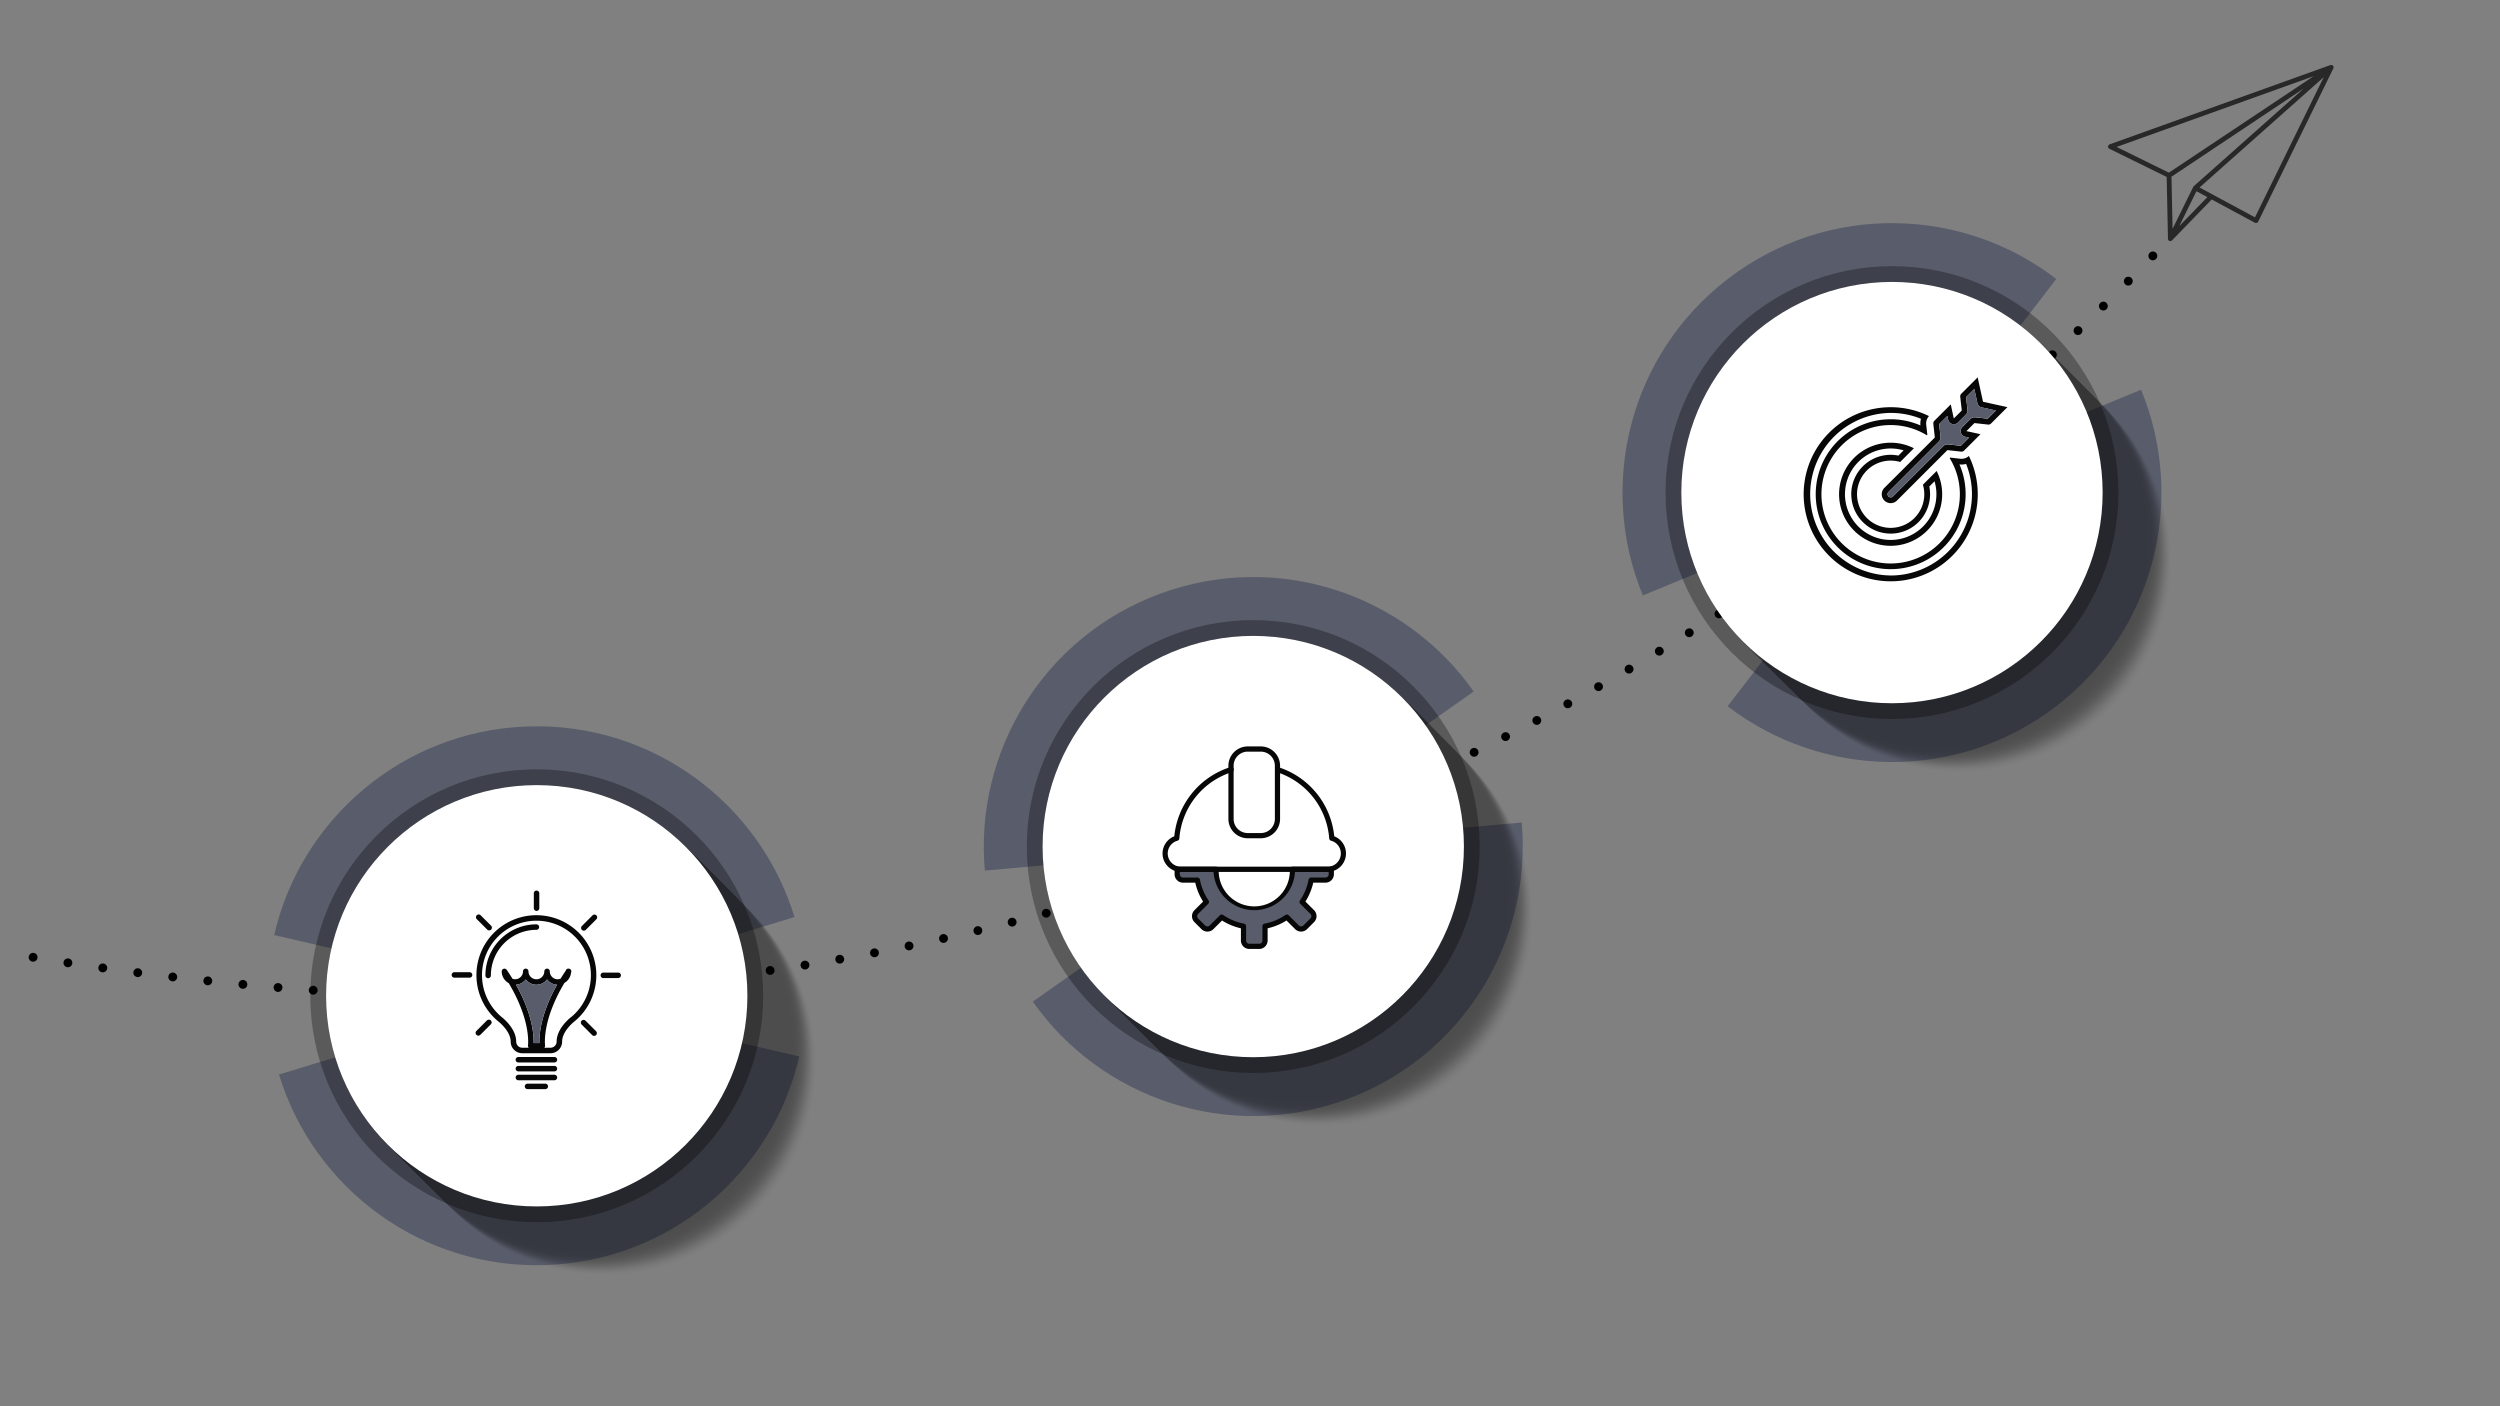 <svg xmlns="http://www.w3.org/2000/svg" viewBox="0 0 3300 1856.25"><rect x="0" y="0" width="3300" height="1856.25" fill="#808080" stroke="none"/><defs><style>.cls-1{isolation:isolate;}.cls-2{fill:#282828;}.cls-3{fill:#595d6b;}.cls-4{opacity:0.3;}.cls-4,.cls-5{mix-blend-mode:multiply;}.cls-5{opacity:0.4;}.cls-6{opacity:0;}.cls-7{opacity:0.02;}.cls-8{opacity:0.03;}.cls-9{opacity:0.05;}.cls-10{opacity:0.07;}.cls-11{opacity:0.08;}.cls-12{opacity:0.1;}.cls-13{opacity:0.11;}.cls-14{opacity:0.13;}.cls-15{opacity:0.15;}.cls-16{opacity:0.16;}.cls-17{opacity:0.18;}.cls-18{opacity:0.2;}.cls-19{opacity:0.21;}.cls-20{opacity:0.23;}.cls-21{opacity:0.25;}.cls-22{opacity:0.26;}.cls-23{opacity:0.28;}.cls-24{opacity:0.3;}.cls-25{opacity:0.31;}.cls-26{opacity:0.33;}.cls-27{opacity:0.34;}.cls-28{opacity:0.36;}.cls-29{opacity:0.38;}.cls-30{opacity:0.39;}.cls-31{opacity:0.41;}.cls-32{opacity:0.43;}.cls-33{opacity:0.44;}.cls-34{opacity:0.46;}.cls-35{opacity:0.48;}.cls-36{opacity:0.49;}.cls-37{opacity:0.51;}.cls-38{opacity:0.52;}.cls-39{opacity:0.54;}.cls-40{opacity:0.56;}.cls-41{opacity:0.57;}.cls-42{opacity:0.59;}.cls-43{opacity:0.61;}.cls-44{opacity:0.62;}.cls-45{opacity:0.64;}.cls-46{opacity:0.66;}.cls-47{opacity:0.67;}.cls-48{opacity:0.69;}.cls-49{opacity:0.7;}.cls-50{opacity:0.72;}.cls-51{opacity:0.74;}.cls-52{opacity:0.75;}.cls-53{opacity:0.77;}.cls-54{opacity:0.79;}.cls-55{opacity:0.8;}.cls-56{opacity:0.82;}.cls-57{opacity:0.84;}.cls-58{opacity:0.85;}.cls-59{opacity:0.87;}.cls-60{opacity:0.89;}.cls-61{opacity:0.9;}.cls-62{opacity:0.92;}.cls-63{opacity:0.93;}.cls-64{opacity:0.95;}.cls-65{opacity:0.97;}.cls-66{opacity:0.98;}.cls-67{fill:#fff;}.cls-68{fill:#070707;}</style></defs><title>Artboard 2</title><g class="cls-1"><g id="Layer_1" data-name="Layer 1"><path d="M552.86,1320.64Zm-5.82-5.82a5.83,5.83,0,0,1,5.82-5.83h0a5.83,5.83,0,0,1,5.82,5.83h0a5.83,5.83,0,0,1-5.82,5.82h0A5.83,5.83,0,0,1,547,1314.82Zm52.47,5.47a5.83,5.83,0,0,1-5.9-5.74h0a5.81,5.81,0,0,1,5.74-5.9h0a5.82,5.82,0,0,1,5.9,5.73h0a5.83,5.83,0,0,1-5.74,5.91Zm46.55-1a5.83,5.83,0,0,1-6-5.65h0a5.83,5.83,0,0,1,5.65-6h0a5.83,5.83,0,0,1,6,5.66h0a5.83,5.83,0,0,1-5.66,6Zm-140-.7a5.82,5.82,0,0,1-5.52-6.1h0a5.82,5.82,0,0,1,6.11-5.52h0a5.81,5.81,0,0,1,5.52,6.1h0a5.81,5.81,0,0,1-5.81,5.52h-.3Zm180.4-6.55A5.84,5.84,0,0,1,692,1306h0a5.83,5.83,0,0,1,6.06,5.57h0a5.79,5.79,0,0,1-5.56,6h0a1.06,1.06,0,0,1-.25,0h0A5.82,5.82,0,0,1,686.46,1312Zm-227,4h0a5.83,5.83,0,0,1-5.45-6.17h0a5.83,5.83,0,0,1,6.17-5.46h0a5.82,5.82,0,0,1,5.45,6.17h0a5.81,5.81,0,0,1-5.8,5.46h-.37ZM733,1309.74a5.8,5.8,0,0,1,5.47-6.13h0a5.82,5.82,0,0,1,6.16,5.47h0a5.81,5.81,0,0,1-5.48,6.13h0a1.94,1.94,0,0,1-.34,0h0A5.82,5.82,0,0,1,733,1309.74Zm-320,3.16a5.83,5.83,0,0,1-5.39-6.22h0a5.83,5.83,0,0,1,6.22-5.39h0a5.84,5.84,0,0,1,5.4,6.22h0a5.83,5.83,0,0,1-5.8,5.41h0A3.1,3.1,0,0,1,413,1312.9Zm366.43-6.1a5.83,5.83,0,0,1,5.39-6.24h0A5.83,5.83,0,0,1,791,1306h0a5.81,5.81,0,0,1-5.38,6.22h0a3.17,3.17,0,0,1-.43,0h0A5.8,5.8,0,0,1,779.43,1306.8Zm-412.9,2.51h0a5.82,5.82,0,0,1-5.32-6.29h0a5.83,5.83,0,0,1,6.29-5.32h0a5.82,5.82,0,0,1,5.32,6.29h0a5.81,5.81,0,0,1-5.79,5.34h0A3.77,3.77,0,0,1,366.53,1309.31Zm459.31-6.14a5.81,5.81,0,0,1,5.29-6.3h0a5.82,5.82,0,0,1,6.31,5.29h0a5.82,5.82,0,0,1-5.29,6.3h0a4.52,4.52,0,0,1-.52,0h0A5.83,5.83,0,0,1,825.84,1303.17Zm-505.74,2a5.83,5.83,0,0,1-5.26-6.35h0a5.82,5.82,0,0,1,6.34-5.24h0a5.81,5.81,0,0,1,5.25,6.34h0a5.82,5.82,0,0,1-5.78,5.27h0A5,5,0,0,1,320.1,1305.2Zm552.1-6.33a5.81,5.81,0,0,1,5.2-6.39h0a5.81,5.81,0,0,1,6.37,5.2h0a5.8,5.8,0,0,1-5.19,6.37h0a3,3,0,0,1-.6,0h0A5.82,5.82,0,0,1,872.2,1298.87Zm-598.5,1.69h0a5.81,5.81,0,0,1-5.18-6.38h0a5.82,5.82,0,0,1,6.41-5.19h0a5.83,5.83,0,0,1,5.17,6.4h0a5.82,5.82,0,0,1-5.79,5.2h0Zm644.78-6.68a5.82,5.82,0,0,1,5.1-6.46h0a5.85,5.85,0,0,1,6.47,5.11h0A5.81,5.81,0,0,1,925,1299h0a3.67,3.67,0,0,1-.66,0h0A5.85,5.85,0,0,1,918.48,1293.88Zm-691.12,1.53a5.84,5.84,0,0,1-5.1-6.46h0a5.81,5.81,0,0,1,6.47-5.1h0a5.81,5.81,0,0,1,5.1,6.45h0a5.84,5.84,0,0,1-5.79,5.14h0A5.39,5.39,0,0,1,227.36,1295.41Zm737.34-7.19a5.8,5.8,0,0,1,5-6.53h0a5.83,5.83,0,0,1,6.54,5h0a5.83,5.83,0,0,1-5,6.52h0a6.61,6.61,0,0,1-.76,0h0A5.8,5.8,0,0,1,964.7,1288.22Zm-783.6,1.48h0a5.8,5.8,0,0,1-5-6.52h0a5.81,5.81,0,0,1,6.51-5h0a5.85,5.85,0,0,1,5,6.52h0a5.83,5.83,0,0,1-5.78,5.07h0A4.6,4.6,0,0,1,181.1,1289.7Zm829.71-7.82a5.83,5.83,0,0,1,4.91-6.6h0a5.84,5.84,0,0,1,6.62,4.91h0a5.82,5.82,0,0,1-4.92,6.6h0a5,5,0,0,1-.85.07h0A5.83,5.83,0,0,1,1010.81,1281.88Zm-875.91,1.59a5.82,5.82,0,0,1-5-6.57h0a5.81,5.81,0,0,1,6.57-5h0a5.82,5.82,0,0,1,5,6.59h0a5.8,5.8,0,0,1-5.75,5h0A4.36,4.36,0,0,1,134.9,1283.47Zm921.93-8.6a5.82,5.82,0,0,1,4.82-6.67h0a5.81,5.81,0,0,1,6.67,4.8h0a5.82,5.82,0,0,1-4.8,6.69h0a6.08,6.08,0,0,1-1,.07h0A5.84,5.84,0,0,1,1056.83,1274.87ZM88.76,1276.7a5.83,5.83,0,0,1-4.87-6.64h0a5.81,5.81,0,0,1,6.63-4.87h0a5.83,5.83,0,0,1,4.88,6.63h0a5.83,5.83,0,0,1-5.76,4.94h0C89.36,1276.76,89.06,1276.73,88.76,1276.7Zm1014-9.52a5.83,5.83,0,0,1,4.72-6.75h0a5.83,5.83,0,0,1,6.74,4.72h0a5.81,5.81,0,0,1-4.71,6.74h0a5.08,5.08,0,0,1-1,.1h0A5.83,5.83,0,0,1,1102.75,1267.18Zm-1060,2.17a5.79,5.79,0,0,1-4.79-6.69h0a5.79,5.79,0,0,1,6.68-4.79h0a5.81,5.81,0,0,1,4.79,6.69h0a5.8,5.8,0,0,1-5.74,4.87h0A5,5,0,0,1,42.73,1269.35Zm1105.82-10.53a5.81,5.81,0,0,1,4.62-6.82h0a5.81,5.81,0,0,1,6.81,4.62h0a5.82,5.82,0,0,1-4.61,6.82h0a6.11,6.11,0,0,1-1.11.1h0A5.83,5.83,0,0,1,1148.55,1258.82Zm45.67-9a5.82,5.82,0,0,1,4.51-6.88h0a5.82,5.82,0,0,1,6.88,4.52h0a5.82,5.82,0,0,1-4.5,6.88h0a5.43,5.43,0,0,1-1.2.12h0A5.82,5.82,0,0,1,1194.22,1249.77Zm45.54-9.71a5.79,5.79,0,0,1,4.4-7h0a5.81,5.81,0,0,1,6.95,4.42h0a5.82,5.82,0,0,1-4.42,6.94h0a5.49,5.49,0,0,1-1.26.15h0A5.82,5.82,0,0,1,1239.76,1240.06Zm45.37-10.38a5.84,5.84,0,0,1,4.32-7h0a5.8,5.8,0,0,1,7,4.31h0a5.82,5.82,0,0,1-4.31,7h0a6.23,6.23,0,0,1-1.34.17h0A5.85,5.85,0,0,1,1285.13,1229.68Zm45.23-11.06a5.82,5.82,0,0,1,4.21-7.08h0a5.8,5.8,0,0,1,7.07,4.21h0a5.81,5.81,0,0,1-4.21,7.07h0a6,6,0,0,1-1.43.18h0A5.82,5.82,0,0,1,1330.36,1218.62Zm45.05-11.72a5.82,5.82,0,0,1,4.1-7.14h0a5.84,5.84,0,0,1,7.14,4.11h0a5.86,5.86,0,0,1-4.11,7.14h0a6.22,6.22,0,0,1-1.53.19h0A5.82,5.82,0,0,1,1375.41,1206.9Zm44.87-12.39a5.82,5.82,0,0,1,4-7.19h0a5.8,5.8,0,0,1,7.19,4h0a5.82,5.82,0,0,1-4,7.2h0a5.93,5.93,0,0,1-1.6.22h0A5.83,5.83,0,0,1,1420.28,1194.51Zm44.69-13a5.84,5.84,0,0,1,3.89-7.27h0a5.83,5.83,0,0,1,7.27,3.89h0a5.81,5.81,0,0,1-3.89,7.25h0a5.3,5.3,0,0,1-1.7.27h0A5.85,5.85,0,0,1,1465,1181.47Zm44.51-13.72a5.8,5.8,0,0,1,3.77-7.3h0a5.83,5.83,0,0,1,7.32,3.77h0a5.84,5.84,0,0,1-3.79,7.32h0a6,6,0,0,1-1.77.27h0A5.8,5.8,0,0,1,1509.48,1167.75Zm44.27-14.36a5.84,5.84,0,0,1,3.67-7.38h0a5.83,5.83,0,0,1,7.37,3.68h0a5.79,5.79,0,0,1-3.67,7.36h0a5.46,5.46,0,0,1-1.85.32h0A5.86,5.86,0,0,1,1553.75,1153.39Zm44.07-15a5.83,5.83,0,0,1,3.56-7.42h0a5.83,5.83,0,0,1,7.42,3.56h0a5.85,5.85,0,0,1-3.56,7.44h0a6.09,6.09,0,0,1-1.93.31h0A5.8,5.8,0,0,1,1597.82,1138.36Zm43.84-15.67a5.81,5.81,0,0,1,3.44-7.46h0a5.83,5.83,0,0,1,7.49,3.44h0a5.84,5.84,0,0,1-3.46,7.48h0a5.65,5.65,0,0,1-2,.37h0A5.84,5.84,0,0,1,1641.66,1122.69Zm43.61-16.31a5.8,5.8,0,0,1,3.32-7.52h0a5.83,5.83,0,0,1,7.54,3.34h0a5.84,5.84,0,0,1-3.35,7.52h0a5.64,5.64,0,0,1-2.09.38h0A5.8,5.8,0,0,1,1685.27,1106.38Zm43.34-17a5.81,5.81,0,0,1,3.24-7.57h0a5.83,5.83,0,0,1,7.57,3.22h0a5.85,5.85,0,0,1-3.23,7.59h0a6,6,0,0,1-2.18.41h0A5.83,5.83,0,0,1,1728.61,1089.42Zm42.92-17.52a5.83,5.83,0,0,1,3.13-7.61h0a5.8,5.8,0,0,1,7.61,3.11h0a5.81,5.81,0,0,1-3.11,7.61h0a5.6,5.6,0,0,1-2.24.45h0A5.85,5.85,0,0,1,1771.53,1071.9Zm42.68-18.16a5.82,5.82,0,0,1,3-7.67h0a5.81,5.81,0,0,1,7.66,3h0a5.82,5.82,0,0,1-3,7.66h0a5.8,5.8,0,0,1-2.33.49h0A5.84,5.84,0,0,1,1814.21,1053.74Zm42.4-18.79a5.81,5.81,0,0,1,2.9-7.7h0a5.83,5.83,0,0,1,7.71,2.89h0a5.83,5.83,0,0,1-2.89,7.7h0a5.91,5.91,0,0,1-2.41.52h0A5.86,5.86,0,0,1,1856.61,1035Zm42.15-19.41a5.81,5.81,0,0,1,2.77-7.75h0a5.82,5.82,0,0,1,7.74,2.78h0a5.82,5.82,0,0,1-2.78,7.75h0a5.69,5.69,0,0,1-2.46.56h0A5.8,5.8,0,0,1,1898.76,1015.54Zm41.84-20a5.82,5.82,0,0,1,2.66-7.78h0a5.83,5.83,0,0,1,7.8,2.66h0a5.84,5.84,0,0,1-2.68,7.8h0a5.75,5.75,0,0,1-2.54.58h0A5.84,5.84,0,0,1,1940.6,995.5Zm41.56-20.64a5.82,5.82,0,0,1,2.55-7.83h0a5.83,5.83,0,0,1,7.83,2.54h0a5.83,5.83,0,0,1-2.55,7.84h0a5.76,5.76,0,0,1-2.64.63h0A5.85,5.85,0,0,1,1982.16,974.86Zm41.26-21.27a5.84,5.84,0,0,1,2.43-7.87h0a5.85,5.85,0,0,1,7.87,2.45h0a5.84,5.84,0,0,1-2.43,7.87h0a5.89,5.89,0,0,1-2.71.66h0A5.83,5.83,0,0,1,2023.42,953.59Zm40.95-21.87a5.82,5.82,0,0,1,2.33-7.9h0a5.83,5.83,0,0,1,7.9,2.33h0a5.83,5.83,0,0,1-2.33,7.9h0a5.84,5.84,0,0,1-2.78.71h0A5.81,5.81,0,0,1,2064.37,931.72ZM2105,909.25a5.81,5.81,0,0,1,2.21-7.93h0a5.83,5.83,0,0,1,7.93,2.21h0a5.83,5.83,0,0,1-2.21,7.93h0a5.93,5.93,0,0,1-2.86.75h0A5.79,5.79,0,0,1,2105,909.25Zm40.31-23.06a5.82,5.82,0,0,1,2.08-8h0a5.85,5.85,0,0,1,8,2.09h0a5.83,5.83,0,0,1-2.08,8h0a6,6,0,0,1-3,.8h0A5.84,5.84,0,0,1,2145.31,886.19Zm40-23.65a5.82,5.82,0,0,1,2-8h0a5.82,5.82,0,0,1,8,2h0a5.82,5.82,0,0,1-2,8h0a5.86,5.86,0,0,1-3,.85h0A5.83,5.83,0,0,1,2185.28,862.54Zm39.61-24.25a5.84,5.84,0,0,1,1.86-8h0a5.82,5.82,0,0,1,8,1.86h0a5.82,5.82,0,0,1-1.85,8h0a5.8,5.8,0,0,1-3.07.89h0A5.86,5.86,0,0,1,2224.89,838.29Zm39.28-24.83a5.82,5.82,0,0,1,1.73-8.05h0a5.82,5.82,0,0,1,8,1.73h0a5.81,5.81,0,0,1-1.75,8.05h0a5.72,5.72,0,0,1-3.14.93h0A5.77,5.77,0,0,1,2264.17,813.46Zm38.9-25.41a5.82,5.82,0,0,1,1.62-8.07h0a5.81,5.81,0,0,1,8.06,1.61h0a5.82,5.82,0,0,1-1.61,8.09h0a5.9,5.9,0,0,1-3.21,1h0A5.79,5.79,0,0,1,2303.07,788.05Zm38.54-26a5.83,5.83,0,0,1,1.49-8.1h0a5.83,5.83,0,0,1,8.1,1.49h0a5.85,5.85,0,0,1-1.49,8.1h0a6,6,0,0,1-3.3,1h0A5.85,5.85,0,0,1,2341.61,762.09Zm38.16-26.55a5.81,5.81,0,0,1,1.39-8.11h0a5.77,5.77,0,0,1,8.09,1.38h0a5.8,5.8,0,0,1-1.38,8.11h0a5.72,5.72,0,0,1-3.36,1.08h0A5.82,5.82,0,0,1,2379.77,735.54Zm37.77-27.09a5.81,5.81,0,0,1,1.27-8.13h0a5.8,5.8,0,0,1,8.13,1.26h0a5.82,5.82,0,0,1-1.26,8.13h0a5.89,5.89,0,0,1-3.45,1.12h0A5.81,5.81,0,0,1,2417.54,708.45Zm37.37-27.66a5.81,5.81,0,0,1,1.15-8.15h0a5.83,5.83,0,0,1,8.15,1.15h0a5.83,5.83,0,0,1-1.15,8.15h0a5.74,5.74,0,0,1-3.49,1.18h0A5.85,5.85,0,0,1,2454.91,680.79Zm37-28.19a5.82,5.82,0,0,1,1-8.16h0a5.82,5.82,0,0,1,8.17,1h0a5.83,5.83,0,0,1-1,8.18h0a5.77,5.77,0,0,1-3.56,1.22h0A5.8,5.8,0,0,1,2491.88,652.6Zm36.57-28.73a5.83,5.83,0,0,1,.9-8.19h0a5.82,5.82,0,0,1,8.18.92h0a5.81,5.81,0,0,1-.89,8.18h0A5.85,5.85,0,0,1,2533,626h0A5.83,5.83,0,0,1,2528.45,623.87Zm36.14-29.28a5.82,5.82,0,0,1,.79-8.19h0a5.8,5.8,0,0,1,8.19.79h0a5.81,5.81,0,0,1-.78,8.19h0a5.8,5.8,0,0,1-3.7,1.33h0A5.79,5.79,0,0,1,2564.59,594.59Zm35.73-29.78a5.81,5.81,0,0,1,.66-8.22h0a5.82,5.82,0,0,1,8.2.67h0a5.83,5.83,0,0,1-.66,8.2h0a5.85,5.85,0,0,1-3.78,1.39h0A5.77,5.77,0,0,1,2600.32,564.81Zm35.27-30.34a5.81,5.81,0,0,1,.55-8.19h0a5.83,5.83,0,0,1,8.22.53h0a5.83,5.83,0,0,1-.55,8.21h0a5.84,5.84,0,0,1-3.83,1.45h0A5.77,5.77,0,0,1,2635.59,534.47Zm34.84-30.83a5.82,5.82,0,0,1,.44-8.22h0a5.81,5.81,0,0,1,8.21.44h0a5.81,5.81,0,0,1-.43,8.21h0a5.8,5.8,0,0,1-3.89,1.5h0A5.79,5.79,0,0,1,2670.43,503.64Zm34.4-31.33a5.83,5.83,0,0,1,.3-8.24h0a5.84,5.84,0,0,1,8.23.32h0a5.83,5.83,0,0,1-.3,8.22h0a5.85,5.85,0,0,1-4,1.56h0A5.78,5.78,0,0,1,2704.83,472.31Zm33.92-31.85a5.84,5.84,0,0,1,.19-8.23h0a5.82,5.82,0,0,1,8.22.18h0a5.82,5.82,0,0,1-.18,8.23h0a5.83,5.83,0,0,1-4,1.62h0A5.81,5.81,0,0,1,2738.75,440.46Zm33.48-32.35a5.78,5.78,0,0,1,.07-8.21h0a5.81,5.81,0,0,1,8.23.06h0a5.86,5.86,0,0,1-.07,8.24h0a5.81,5.81,0,0,1-4.09,1.66h0A5.76,5.76,0,0,1,2772.23,408.11Zm33-32.81a5.81,5.81,0,0,1-.05-8.23h0a5.82,5.82,0,0,1,8.23-.07h0a5.85,5.85,0,0,1,.05,8.25h0a5.83,5.83,0,0,1-4.14,1.73h0A5.84,5.84,0,0,1,2805.23,375.3ZM2837.74,342a5.83,5.83,0,0,1-.17-8.23h0a5.83,5.83,0,0,1,8.24-.17h0a5.8,5.8,0,0,1,.16,8.21h0a5.74,5.74,0,0,1-4.2,1.8h0A5.81,5.81,0,0,1,2837.74,342Z"></path><path class="cls-2" d="M3080.28,88.12a2.14,2.14,0,0,0-.09-.27,1.42,1.42,0,0,0-.1-.26,2.44,2.44,0,0,0-.14-.28,2,2,0,0,0-.14-.23l-.18-.24-.31-.32-.18-.15s-.15-.1-.15-.11l-.26-.16-.23-.11-.56-.19-.25,0-.31,0h-.25l-.27,0-.21,0-.33.08-.18,0L2784.71,190.56a3.16,3.16,0,0,0-.32,5.81L2860,233.56l1.72,81.65c0,.08,0,.15,0,.33a1.3,1.3,0,0,0,0,.21,2.33,2.33,0,0,0,.07.25q0,.15.09.27l.1.22.15.26.14.21.18.21.17.18a2.9,2.9,0,0,0,.22.19l.2.15a4.13,4.13,0,0,0,.52.28,2.62,2.62,0,0,0,.56.18,2.56,2.56,0,0,0,.44.06l.19,0,.4,0,.21,0a3.85,3.85,0,0,0,.77-.25,3.18,3.18,0,0,0,.94-.66l52.35-54L2976.44,294a3.18,3.18,0,0,0,4.34-1.39l99.28-202.37.11-.28a2,2,0,0,0,.09-.26l0-.24s0-.25,0-.28a2.62,2.62,0,0,0,0-.28s0-.29,0-.33,0-.17,0-.19S3080.29,88.17,3080.28,88.12Zm-13,13.79-90.74,185-73.14-39.44Zm-204.38,126-69-33.94,260.05-93.4Zm50.83,32.25-37.11,38.26,22.69-46Zm127.2-143.33L2895.83,245.7a3.85,3.85,0,0,0-.27.28l-.19.23-.14.23a2.53,2.53,0,0,0-.13.22l-27.3,55.39-1.45-68.81Zm37.86-29.58Zm-.86-.54Zm-.73-.12Zm-211.9,230.68Z"></path><path class="cls-3" d="M720.82,1669.88c-164.49,5.71-306.74-101.23-352.56-251.53l340.22-103.94,346.61,80.09C1019.81,1547.62,885.32,1664.17,720.82,1669.88Z"></path><path class="cls-3" d="M1048.71,1210.47,708.48,1314.41l-346.61-80.1c35.28-153.12,169.78-269.66,334.27-275.37S1002.89,1060.16,1048.71,1210.47Z"></path><circle class="cls-4" cx="708.48" cy="1314.41" r="298.91"></circle><g class="cls-5"><circle class="cls-6" cx="800.35" cy="1406.28" r="278.08"></circle><circle class="cls-7" cx="798.85" cy="1404.77" r="278.08"></circle><circle class="cls-8" cx="797.34" cy="1403.27" r="278.08"></circle><circle class="cls-9" cx="795.83" cy="1401.76" r="278.08"></circle><circle class="cls-10" cx="794.33" cy="1400.25" r="278.08"></circle><circle class="cls-11" cx="792.82" cy="1398.75" r="278.08"></circle><circle class="cls-12" cx="791.32" cy="1397.24" r="278.08"></circle><circle class="cls-13" cx="789.81" cy="1395.74" r="278.08"></circle><circle class="cls-14" cx="788.3" cy="1394.23" r="278.08"></circle><circle class="cls-15" cx="786.8" cy="1392.72" r="278.08"></circle><circle class="cls-16" cx="785.29" cy="1391.22" r="278.08"></circle><circle class="cls-17" cx="783.79" cy="1389.71" r="278.08"></circle><circle class="cls-18" cx="782.28" cy="1388.21" r="278.08"></circle><circle class="cls-19" cx="780.77" cy="1386.7" r="278.08"></circle><circle class="cls-20" cx="779.27" cy="1385.19" r="278.08"></circle><circle class="cls-21" cx="777.76" cy="1383.69" r="278.08"></circle><circle class="cls-22" cx="776.26" cy="1382.18" r="278.08"></circle><circle class="cls-23" cx="774.75" cy="1380.67" r="278.08"></circle><circle class="cls-24" cx="773.24" cy="1379.17" r="278.08"></circle><circle class="cls-25" cx="771.74" cy="1377.66" r="278.08"></circle><circle class="cls-26" cx="770.23" cy="1376.16" r="278.08"></circle><circle class="cls-27" cx="768.73" cy="1374.65" r="278.08"></circle><circle class="cls-28" cx="767.22" cy="1373.14" r="278.08"></circle><circle class="cls-29" cx="765.71" cy="1371.64" r="278.08"></circle><circle class="cls-30" cx="764.21" cy="1370.13" r="278.08"></circle><circle class="cls-31" cx="762.7" cy="1368.63" r="278.08"></circle><circle class="cls-32" cx="761.19" cy="1367.12" r="278.08"></circle><circle class="cls-33" cx="759.69" cy="1365.61" r="278.08"></circle><circle class="cls-34" cx="758.18" cy="1364.11" r="278.08"></circle><circle class="cls-35" cx="756.68" cy="1362.6" r="278.08"></circle><circle class="cls-36" cx="755.17" cy="1361.1" r="278.08"></circle><circle class="cls-37" cx="753.66" cy="1359.59" r="278.08"></circle><circle class="cls-38" cx="752.16" cy="1358.08" r="278.08"></circle><circle class="cls-39" cx="750.65" cy="1356.58" r="278.08"></circle><circle class="cls-40" cx="749.15" cy="1355.07" r="278.08"></circle><circle class="cls-41" cx="747.64" cy="1353.57" r="278.08"></circle><circle class="cls-42" cx="746.13" cy="1352.06" r="278.08"></circle><circle class="cls-43" cx="744.63" cy="1350.55" r="278.08"></circle><circle class="cls-44" cx="743.12" cy="1349.05" r="278.08"></circle><circle class="cls-45" cx="741.62" cy="1347.54" r="278.08"></circle><circle class="cls-46" cx="740.11" cy="1346.04" r="278.08"></circle><circle class="cls-47" cx="738.6" cy="1344.53" r="278.08"></circle><circle class="cls-48" cx="737.1" cy="1343.02" r="278.08"></circle><circle class="cls-49" cx="735.59" cy="1341.52" r="278.08"></circle><circle class="cls-50" cx="734.09" cy="1340.01" r="278.08"></circle><circle class="cls-51" cx="732.58" cy="1338.5" r="278.08"></circle><circle class="cls-52" cx="731.07" cy="1337" r="278.08"></circle><circle class="cls-53" cx="729.57" cy="1335.49" r="278.08"></circle><circle class="cls-54" cx="728.06" cy="1333.99" r="278.08"></circle><circle class="cls-55" cx="726.56" cy="1332.48" r="278.08"></circle><circle class="cls-56" cx="725.05" cy="1330.97" r="278.08"></circle><circle class="cls-57" cx="723.54" cy="1329.47" r="278.08"></circle><circle class="cls-58" cx="722.04" cy="1327.96" r="278.08"></circle><circle class="cls-59" cx="720.53" cy="1326.46" r="278.08"></circle><circle class="cls-60" cx="719.02" cy="1324.95" r="278.08"></circle><circle class="cls-61" cx="717.52" cy="1323.44" r="278.08"></circle><circle class="cls-62" cx="716.01" cy="1321.94" r="278.08"></circle><circle class="cls-63" cx="714.51" cy="1320.43" r="278.08"></circle><circle class="cls-64" cx="713" cy="1318.93" r="278.08"></circle><circle class="cls-65" cx="711.49" cy="1317.42" r="278.08"></circle><circle class="cls-66" cx="709.99" cy="1315.91" r="278.08"></circle><circle cx="708.48" cy="1314.41" r="278.08"></circle></g><circle class="cls-67" cx="708.48" cy="1314.41" r="278.08"></circle><path class="cls-3" d="M1776.63,1451.42c-154.54,56.62-323-.74-413.33-129.32l291-204.66,354.33-31.75C2022.73,1242.19,1931.18,1394.8,1776.63,1451.42Z"></path><path class="cls-3" d="M1945.26,912.78l-291,204.66L1300,1149.19c-14.12-156.49,77.43-309.1,232-365.72S1854.94,784.2,1945.26,912.78Z"></path><circle class="cls-4" cx="1654.28" cy="1117.44" r="298.91"></circle><g class="cls-5"><circle class="cls-6" cx="1746.15" cy="1209.31" r="278.08"></circle><circle class="cls-7" cx="1744.64" cy="1207.81" r="278.08"></circle><circle class="cls-8" cx="1743.14" cy="1206.3" r="278.08"></circle><circle class="cls-9" cx="1741.63" cy="1204.8" r="278.08"></circle><circle class="cls-10" cx="1740.13" cy="1203.29" r="278.08"></circle><circle class="cls-11" cx="1738.62" cy="1201.78" r="278.08"></circle><circle class="cls-12" cx="1737.11" cy="1200.28" r="278.08"></circle><circle class="cls-13" cx="1735.61" cy="1198.77" r="278.08"></circle><circle class="cls-14" cx="1734.1" cy="1197.26" r="278.08"></circle><circle class="cls-15" cx="1732.6" cy="1195.76" r="278.08"></circle><circle class="cls-16" cx="1731.09" cy="1194.25" r="278.08"></circle><circle class="cls-17" cx="1729.58" cy="1192.75" r="278.08"></circle><circle class="cls-18" cx="1728.08" cy="1191.24" r="278.08"></circle><circle class="cls-19" cx="1726.57" cy="1189.73" r="278.08"></circle><circle class="cls-20" cx="1725.07" cy="1188.23" r="278.08"></circle><circle class="cls-21" cx="1723.56" cy="1186.72" r="278.08"></circle><circle class="cls-22" cx="1722.05" cy="1185.22" r="278.08"></circle><circle class="cls-23" cx="1720.55" cy="1183.71" r="278.08"></circle><circle class="cls-24" cx="1719.04" cy="1182.2" r="278.08"></circle><circle class="cls-25" cx="1717.54" cy="1180.7" r="278.08"></circle><circle class="cls-26" cx="1716.03" cy="1179.19" r="278.08"></circle><circle class="cls-27" cx="1714.52" cy="1177.69" r="278.08"></circle><circle class="cls-28" cx="1713.02" cy="1176.18" r="278.08"></circle><circle class="cls-29" cx="1711.51" cy="1174.67" r="278.08"></circle><circle class="cls-30" cx="1710" cy="1173.17" r="278.08"></circle><circle class="cls-31" cx="1708.5" cy="1171.66" r="278.08"></circle><circle class="cls-32" cx="1706.99" cy="1170.16" r="278.08"></circle><circle class="cls-33" cx="1705.49" cy="1168.65" r="278.08"></circle><circle class="cls-34" cx="1703.98" cy="1167.14" r="278.08"></circle><circle class="cls-35" cx="1702.47" cy="1165.64" r="278.08"></circle><circle class="cls-36" cx="1700.97" cy="1164.13" r="278.08"></circle><circle class="cls-37" cx="1699.46" cy="1162.63" r="278.08"></circle><circle class="cls-38" cx="1697.96" cy="1161.12" r="278.08"></circle><circle class="cls-39" cx="1696.45" cy="1159.61" r="278.08"></circle><circle class="cls-40" cx="1694.94" cy="1158.11" r="278.08"></circle><circle class="cls-41" cx="1693.44" cy="1156.6" r="278.08"></circle><circle class="cls-42" cx="1691.93" cy="1155.1" r="278.08"></circle><circle class="cls-43" cx="1690.43" cy="1153.59" r="278.08"></circle><circle class="cls-44" cx="1688.92" cy="1152.08" r="278.08"></circle><circle class="cls-45" cx="1687.41" cy="1150.58" r="278.08"></circle><circle class="cls-46" cx="1685.91" cy="1149.07" r="278.08"></circle><circle class="cls-47" cx="1684.4" cy="1147.56" r="278.08"></circle><circle class="cls-48" cx="1682.9" cy="1146.06" r="278.08"></circle><circle class="cls-49" cx="1681.39" cy="1144.55" r="278.08"></circle><circle class="cls-50" cx="1679.88" cy="1143.05" r="278.08"></circle><circle class="cls-51" cx="1678.38" cy="1141.54" r="278.08"></circle><circle class="cls-52" cx="1676.87" cy="1140.03" r="278.08"></circle><circle class="cls-53" cx="1675.37" cy="1138.53" r="278.08"></circle><circle class="cls-54" cx="1673.86" cy="1137.02" r="278.08"></circle><circle class="cls-55" cx="1672.35" cy="1135.52" r="278.08"></circle><circle class="cls-56" cx="1670.85" cy="1134.01" r="278.08"></circle><circle class="cls-57" cx="1669.34" cy="1132.5" r="278.08"></circle><circle class="cls-58" cx="1667.83" cy="1131" r="278.08"></circle><circle class="cls-59" cx="1666.33" cy="1129.49" r="278.08"></circle><circle class="cls-60" cx="1664.82" cy="1127.99" r="278.08"></circle><circle class="cls-61" cx="1663.32" cy="1126.48" r="278.08"></circle><circle class="cls-62" cx="1661.81" cy="1124.97" r="278.08"></circle><circle class="cls-63" cx="1660.3" cy="1123.47" r="278.08"></circle><circle class="cls-64" cx="1658.8" cy="1121.96" r="278.08"></circle><circle class="cls-65" cx="1657.29" cy="1120.46" r="278.08"></circle><circle class="cls-66" cx="1655.79" cy="1118.95" r="278.08"></circle><circle cx="1654.28" cy="1117.44" r="278.08"></circle></g><circle class="cls-67" cx="1654.28" cy="1117.44" r="278.08"></circle><path class="cls-3" d="M2713.6,932.64c-130.7,100.05-308.6,95.43-433.09-.45l216.89-282,328.82-135.76C2886.28,659.65,2844.29,832.6,2713.6,932.64Z"></path><path class="cls-3" d="M2714.29,368.23l-216.89,282L2168.57,786c-60.05-145.2-18.07-318.15,112.63-418.19S2589.8,272.35,2714.29,368.23Z"></path><circle class="cls-4" cx="2497.4" cy="650.21" r="298.91"></circle><g class="cls-5"><circle class="cls-6" cx="2589.27" cy="742.08" r="278.08"></circle><circle class="cls-7" cx="2587.76" cy="740.58" r="278.08"></circle><circle class="cls-8" cx="2586.26" cy="739.07" r="278.08"></circle><circle class="cls-9" cx="2584.75" cy="737.56" r="278.08"></circle><circle class="cls-10" cx="2583.24" cy="736.06" r="278.08"></circle><circle class="cls-11" cx="2581.74" cy="734.55" r="278.08"></circle><circle class="cls-12" cx="2580.23" cy="733.04" r="278.08"></circle><circle class="cls-13" cx="2578.73" cy="731.54" r="278.08"></circle><circle class="cls-14" cx="2577.22" cy="730.03" r="278.08"></circle><circle class="cls-15" cx="2575.71" cy="728.53" r="278.08"></circle><circle class="cls-16" cx="2574.21" cy="727.02" r="278.08"></circle><circle class="cls-17" cx="2572.7" cy="725.51" r="278.08"></circle><circle class="cls-18" cx="2571.19" cy="724.01" r="278.08"></circle><circle class="cls-19" cx="2569.69" cy="722.5" r="278.08"></circle><circle class="cls-20" cx="2568.18" cy="721" r="278.08"></circle><circle class="cls-21" cx="2566.68" cy="719.49" r="278.08"></circle><circle class="cls-22" cx="2565.17" cy="717.98" r="278.08"></circle><circle class="cls-23" cx="2563.66" cy="716.48" r="278.08"></circle><circle class="cls-24" cx="2562.16" cy="714.97" r="278.08"></circle><circle class="cls-25" cx="2560.65" cy="713.47" r="278.08"></circle><circle class="cls-26" cx="2559.15" cy="711.96" r="278.08"></circle><circle class="cls-27" cx="2557.64" cy="710.45" r="278.08"></circle><circle class="cls-28" cx="2556.13" cy="708.95" r="278.08"></circle><circle class="cls-29" cx="2554.63" cy="707.44" r="278.08"></circle><circle class="cls-30" cx="2553.12" cy="705.94" r="278.08"></circle><circle class="cls-31" cx="2551.62" cy="704.43" r="278.08"></circle><circle class="cls-32" cx="2550.11" cy="702.92" r="278.08"></circle><circle class="cls-33" cx="2548.6" cy="701.42" r="278.08"></circle><circle class="cls-34" cx="2547.1" cy="699.91" r="278.08"></circle><circle class="cls-35" cx="2545.59" cy="698.41" r="278.08"></circle><circle class="cls-36" cx="2544.09" cy="696.9" r="278.08"></circle><circle class="cls-37" cx="2542.58" cy="695.39" r="278.08"></circle><circle class="cls-38" cx="2541.07" cy="693.89" r="278.08"></circle><circle class="cls-39" cx="2539.57" cy="692.38" r="278.08"></circle><circle class="cls-40" cx="2538.06" cy="690.87" r="278.08"></circle><circle class="cls-41" cx="2536.56" cy="689.37" r="278.08"></circle><circle class="cls-42" cx="2535.05" cy="687.86" r="278.08"></circle><circle class="cls-43" cx="2533.54" cy="686.36" r="278.08"></circle><circle class="cls-44" cx="2532.04" cy="684.85" r="278.08"></circle><circle class="cls-45" cx="2530.53" cy="683.34" r="278.08"></circle><circle class="cls-46" cx="2529.03" cy="681.84" r="278.08"></circle><circle class="cls-47" cx="2527.52" cy="680.33" r="278.08"></circle><circle class="cls-48" cx="2526.01" cy="678.83" r="278.08"></circle><circle class="cls-49" cx="2524.51" cy="677.32" r="278.08"></circle><circle class="cls-50" cx="2523" cy="675.81" r="278.08"></circle><circle class="cls-51" cx="2521.49" cy="674.31" r="278.08"></circle><circle class="cls-52" cx="2519.99" cy="672.8" r="278.08"></circle><circle class="cls-53" cx="2518.48" cy="671.3" r="278.08"></circle><circle class="cls-54" cx="2516.98" cy="669.79" r="278.08"></circle><circle class="cls-55" cx="2515.47" cy="668.28" r="278.08"></circle><circle class="cls-56" cx="2513.96" cy="666.78" r="278.08"></circle><circle class="cls-57" cx="2512.46" cy="665.27" r="278.08"></circle><circle class="cls-58" cx="2510.95" cy="663.77" r="278.08"></circle><circle class="cls-59" cx="2509.45" cy="662.26" r="278.08"></circle><circle class="cls-60" cx="2507.94" cy="660.75" r="278.08"></circle><circle class="cls-61" cx="2506.43" cy="659.25" r="278.08"></circle><circle class="cls-62" cx="2504.93" cy="657.74" r="278.08"></circle><circle class="cls-63" cx="2503.42" cy="656.24" r="278.08"></circle><circle class="cls-64" cx="2501.92" cy="654.73" r="278.08"></circle><circle class="cls-65" cx="2500.41" cy="653.22" r="278.08"></circle><circle class="cls-66" cx="2498.9" cy="651.72" r="278.08"></circle><circle cx="2497.4" cy="650.21" r="278.08"></circle></g><circle class="cls-67" cx="2497.4" cy="650.21" r="278.08"></circle><path class="cls-68" d="M2495.7,608a44.48,44.48,0,0,1,12.55,1.81l18.1-18.11a68.05,68.05,0,1,0,30,30l-18.11,18.1A44.39,44.39,0,1,1,2495.7,608Zm-52,44.4a52,52,0,1,0,103-10.19l6.9-6.91a60.35,60.35,0,1,1-40.83-40.82l-6.9,6.9a52,52,0,0,0-62.21,51Z"></path><path class="cls-68" d="M2589.12,605.62h-.44a14.6,14.6,0,0,1-1.88-.18L2574.09,604l-.59.6a91.36,91.36,0,1,1-30-30l.59-.6-1.41-12.69a16.06,16.06,0,0,1-.17-1.86v-.23a14.58,14.58,0,0,1,3.77-10,114.91,114.91,0,1,0,52.66,52.66A14.45,14.45,0,0,1,2589.12,605.62Zm-93.42,154a107.29,107.29,0,0,1,0-214.57,105.88,105.88,0,0,1,40,7.74,22,22,0,0,0-.85,6.44h0v.46c0,.65.07,1.27.14,1.86a98.94,98.94,0,1,0,51.5,51.5c.63.07,1.26.12,1.93.14h.7a22.41,22.41,0,0,0,6.13-.86,106,106,0,0,1,7.73,40A107.41,107.41,0,0,1,2495.7,759.67Z"></path><path class="cls-68" d="M2617.59,530.33l-7.08-32.23-21.57,21.57a5.09,5.09,0,0,0-1.48,3.73,6.3,6.3,0,0,0,.09.85l2,17.63L2579,552.36,2575,533.81l-20.1,20.09-1.47,1.47a5,5,0,0,0-1.47,3.74,6.11,6.11,0,0,0,.08.85l1.94,17.51-2.58,2.58-16.66,16.65-17.08,17.08L2487.36,644a11.8,11.8,0,0,0,16.69,16.69l30.24-30.25,17.09-17.09L2568,596.74l2.59-2.59,17.49,1.94a6,6,0,0,0,.85.09h.15a5.06,5.06,0,0,0,3.59-1.48l1.47-1.46,20.09-20.1-18.55-4.08,10.6-10.61,17.36,1.92a5,5,0,0,0,.85.1h.16a5,5,0,0,0,3.57-1.48l21.57-21.56Zm6.17,22.38-16.6-1.84a7.89,7.89,0,0,0-.84,0,7.65,7.65,0,0,0-5.4,2.24l-10.6,10.61a7.63,7.63,0,0,0,3.76,12.84l5,1.09-10.24,10.23-.59.6-16.73-1.86a5.92,5.92,0,0,0-.84-.05,7.6,7.6,0,0,0-5.39,2.23l-2.6,2.59L2546,608l-17.09,17.09-30.23,30.24a4.19,4.19,0,0,1-5.92,0,4.18,4.18,0,0,1,0-5.9L2523,619.18l17.08-17.08,16.65-16.65,2.59-2.58a7.62,7.62,0,0,0,2.19-6.24l-1.85-16.75.58-.58,10.25-10.25,1.09,5a7.64,7.64,0,0,0,5.31,5.68,7.54,7.54,0,0,0,2.14.31,7.62,7.62,0,0,0,5.39-2.23l10.48-10.48a7.64,7.64,0,0,0,2.19-6.23l-1.87-16.88,10.83-10.83,4.1,18.63a7.61,7.61,0,0,0,5.8,5.81l18.64,4.1Z"></path><path class="cls-3" d="M2616,537.73a7.61,7.61,0,0,1-5.81-5.81l-4.1-18.63-10.83,10.83,1.87,16.88a7.6,7.6,0,0,1-2.19,6.23l-10.47,10.48a7.64,7.64,0,0,1-5.4,2.24,7.54,7.54,0,0,1-2.14-.31,7.64,7.64,0,0,1-5.31-5.68l-1.09-5-10.24,10.25-.59.59,1.85,16.74a7.6,7.6,0,0,1-2.19,6.24l-2.59,2.58-16.64,16.65L2523,619.13l-30.25,30.26a4.18,4.18,0,0,0,5.92,5.9L2528.94,625,2546,608l16.66-16.65,2.59-2.59a7.62,7.62,0,0,1,5.39-2.24,7.89,7.89,0,0,1,.84,0l16.73,1.86.6-.59,10.23-10.24-5-1.09a7.63,7.63,0,0,1-3.76-12.84L2601,553a7.61,7.61,0,0,1,5.39-2.23,7.87,7.87,0,0,1,.84,0l16.6,1.84,10.83-10.82Z"></path><path class="cls-68" d="M719.77,1430.42H696.33a3.62,3.62,0,1,0,0,7.24h23.44a3.62,3.62,0,0,0,0-7.24Z"></path><path class="cls-68" d="M731.83,1418.69H684.26a3.62,3.62,0,1,0,0,7.24h47.57a3.62,3.62,0,1,0,0-7.24Z"></path><path class="cls-68" d="M731.83,1407H684.26a3.62,3.62,0,0,0,0,7.24h47.57a3.62,3.62,0,0,0,0-7.24Z"></path><path class="cls-68" d="M731.83,1395.24H684.26a3.62,3.62,0,0,0,0,7.24h47.57a3.62,3.62,0,1,0,0-7.24Z"></path><path class="cls-68" d="M708.05,1208.08A79.1,79.1,0,0,0,657.42,1348l.11.1.64.51.23.19c2.62,2.15,15.69,13.54,15.69,26.14a15.37,15.37,0,0,0,15.35,15.35h37.22A15.36,15.36,0,0,0,742,1374.9c0-12.59,13.07-24,15.66-26.12l.26-.21c.22-.17.44-.34.64-.51a2.51,2.51,0,0,0,.31-.26,79.1,79.1,0,0,0-50.82-139.72ZM694,1292.87a17.63,17.63,0,0,0,28.14,0,17.63,17.63,0,0,0,13.17,7c-22,39.06-23.6,66.88-23.27,77h-7.67c.34-10.11-1.25-37.93-23.27-77A17.62,17.62,0,0,0,694,1292.87Zm60,49.54-.08.07h0l-.84.68c-4.3,3.54-18.33,16.28-18.33,31.73a8.12,8.12,0,0,1-8.1,8.11h-8.22a3.62,3.62,0,0,0,1.06-3.09c0-.1-1.31-9.68,2.22-26.18,2.76-12.92,9.08-32.47,23.34-56.27a17.7,17.7,0,0,0,8.74-13.72,3.59,3.59,0,0,0-3.4-5.16l-.14,0a3.61,3.61,0,0,0-3.52,2.81q-3.65,5.38-6.8,10.54a10.4,10.4,0,0,1-14.2-9.73,3.62,3.62,0,0,0-7.24,0,10.45,10.45,0,0,1-20.9,0,3.62,3.62,0,0,0-7.24,0A10.36,10.36,0,0,1,676.5,1292c-2.35-3.86-4.89-7.81-7.66-11.85h0v0l-.1-.12a2.8,2.8,0,0,0-.35-.41,2.52,2.52,0,0,0-.25-.21,3.5,3.5,0,0,0-.3-.24c-.09-.06-.19-.1-.28-.15a2.16,2.16,0,0,0-.34-.17l-.3-.1-.37-.11-.43,0a2.3,2.3,0,0,0-.26,0h0a3.42,3.42,0,0,0-.71.07,3.5,3.5,0,0,0-.55.17l-.13,0a3.83,3.83,0,0,0-.63.34h0l-.13.1a2.8,2.8,0,0,0-.41.35,2.75,2.75,0,0,0-.22.26,2.69,2.69,0,0,0-.22.28,2,2,0,0,0-.17.32,2.19,2.19,0,0,0-.16.3,2.47,2.47,0,0,0-.11.36,3,3,0,0,0-.09.32,3,3,0,0,0-.06.52c0,.06,0,.11,0,.17v.06a17.69,17.69,0,0,0,9.26,15.49c14.15,23.68,20.43,43.13,23.18,56,3.53,16.5,2.23,26.08,2.22,26.18s0,.17,0,.26a2.3,2.3,0,0,0,0,.26s0,.06,0,.1,0,.26,0,.39,0,.22.06.33a2.19,2.19,0,0,0,.1.34c0,.11.07.22.12.33l.16.29a3.21,3.21,0,0,0,.19.31c.06.09.14.17.21.26s.12.15.19.22h-8.48a8.12,8.12,0,0,1-8.11-8.11c0-15.45-14-28.2-18.36-31.76l-.81-.65h0l-.09-.07a71.87,71.87,0,1,1,92,0Z"></path><path class="cls-68" d="M708.26,1202.42a3.63,3.63,0,0,0,3.62-3.62v-19.65a3.62,3.62,0,1,0-7.24,0v19.65A3.63,3.63,0,0,0,708.26,1202.42Z"></path><path class="cls-68" d="M643.13,1227.06a3.62,3.62,0,1,0,5.12-5.12l-13.9-13.89a3.62,3.62,0,0,0-5.11,5.12Z"></path><path class="cls-68" d="M619.62,1283.31H600a3.62,3.62,0,1,0,0,7.23h19.65a3.62,3.62,0,1,0,0-7.23Z"></path><path class="cls-68" d="M642.76,1346.94l-13.89,13.9A3.62,3.62,0,0,0,634,1366l13.89-13.89a3.62,3.62,0,0,0-5.12-5.12Z"></path><path class="cls-68" d="M772.88,1347.31a3.62,3.62,0,1,0-5.12,5.12l13.9,13.89a3.61,3.61,0,0,0,5.11,0,3.61,3.61,0,0,0,0-5.12Z"></path><path class="cls-68" d="M816,1283.82H796.39a3.62,3.62,0,0,0,0,7.24H816a3.62,3.62,0,0,0,0-7.24Z"></path><path class="cls-68" d="M782,1208.42l-13.89,13.89a3.62,3.62,0,0,0,5.12,5.12l13.89-13.9a3.62,3.62,0,1,0-5.12-5.11Z"></path><path class="cls-68" d="M708.05,1220.13a67.39,67.39,0,0,0-67.31,67.31,3.62,3.62,0,1,0,7.23,0,60.14,60.14,0,0,1,60.08-60.07,3.62,3.62,0,1,0,0-7.24Z"></path><path class="cls-3" d="M735.31,1299.83a17.65,17.65,0,0,1-13.17-7,17.63,17.63,0,0,1-28.14,0,17.7,17.7,0,0,1-12.9,7c22,39.07,23.61,66.89,23.27,77H712C711.71,1366.71,713.3,1338.89,735.31,1299.83Z"></path><path class="cls-3" d="M1757.34,1147.48H1706a50.41,50.41,0,1,1-100.82,0h-51.3V1154a7.7,7.7,0,0,0,7.68,7.69h18.94a75.9,75.9,0,0,0,11.93,28.8l-13.39,13.39a7.69,7.69,0,0,0,0,10.87l9.26,9.25a7.68,7.68,0,0,0,10.86,0l13.39-13.38a76,76,0,0,0,28.81,11.93v18.93a7.68,7.68,0,0,0,7.68,7.68h13.1a7.68,7.68,0,0,0,7.68-7.68v-18.93a76,76,0,0,0,28.81-11.93l13.39,13.38a7.68,7.68,0,0,0,10.86,0l9.26-9.25a7.69,7.69,0,0,0,0-10.87l-13.39-13.39a76.08,76.08,0,0,0,11.94-28.8h18.93a7.7,7.7,0,0,0,7.68-7.69v-6.54Z"></path><path class="cls-68" d="M1662.18,1252.63h-13.1A11.14,11.14,0,0,1,1638,1241.5v-16.12a78.91,78.91,0,0,1-24.91-10.32l-11.41,11.4a11.14,11.14,0,0,1-15.74,0l-9.26-9.26a11.14,11.14,0,0,1,0-15.73l11.4-11.41a78.77,78.77,0,0,1-10.32-24.91H1561.6a11.15,11.15,0,0,1-11.13-11.13v-6.54a3.45,3.45,0,0,1,3.45-3.45h51.3a3.44,3.44,0,0,1,3.45,3.45,47,47,0,1,0,93.92,0A3.44,3.44,0,0,1,1706,1144h51.3a3.45,3.45,0,0,1,3.45,3.45V1154a11.15,11.15,0,0,1-11.13,11.13h-16.13a78.91,78.91,0,0,1-10.32,24.91l11.4,11.41a11.13,11.13,0,0,1,0,15.74l-9.25,9.25a11.13,11.13,0,0,1-15.74,0l-11.4-11.4a79.06,79.06,0,0,1-24.92,10.32v16.12A11.14,11.14,0,0,1,1662.18,1252.63Zm-49.58-45.44a3.46,3.46,0,0,1,1.94.6,72.14,72.14,0,0,0,27.5,11.4,3.44,3.44,0,0,1,2.81,3.38v18.93a4.24,4.24,0,0,0,4.23,4.24h13.1a4.24,4.24,0,0,0,4.23-4.24v-18.93a3.44,3.44,0,0,1,2.81-3.38,72.14,72.14,0,0,0,27.5-11.4,3.44,3.44,0,0,1,4.38.41l13.39,13.39a4.34,4.34,0,0,0,6,0l9.26-9.26a4.24,4.24,0,0,0,0-6L1716.35,1193a3.45,3.45,0,0,1-.41-4.38,72.14,72.14,0,0,0,11.4-27.5,3.45,3.45,0,0,1,3.39-2.81h18.93a4.24,4.24,0,0,0,4.23-4.24v-3.1h-44.52a53.31,53.31,0,0,1-2.07,11.76,53.85,53.85,0,0,1-103.34,0,53.31,53.31,0,0,1-2.07-11.76h-44.52v3.1a4.24,4.24,0,0,0,4.24,4.24h18.93a3.44,3.44,0,0,1,3.38,2.81,72.27,72.27,0,0,0,11.4,27.5,3.45,3.45,0,0,1-.41,4.38l-13.39,13.39a4.24,4.24,0,0,0,0,6l9.26,9.26a4.24,4.24,0,0,0,6,0l13.39-13.39A3.42,3.42,0,0,1,1612.6,1207.19Z"></path><path class="cls-68" d="M1761.2,1103.91a106.77,106.77,0,0,0-73.89-91.28,3.45,3.45,0,0,0-2,6.58,99.77,99.77,0,0,1,69.25,87.49,3.45,3.45,0,0,0,2.51,3.07,17.44,17.44,0,0,1-4.65,34.26H1558.89a17.44,17.44,0,0,1-4.65-34.26,3.45,3.45,0,0,0,2.51-3.07,99.77,99.77,0,0,1,69.25-87.49,3.45,3.45,0,1,0-2.06-6.58,106.78,106.78,0,0,0-73.88,91.28,24.33,24.33,0,0,0,8.83,47h193.48a24.33,24.33,0,0,0,8.83-47Z"></path><path class="cls-68" d="M1664.23,985.27H1647a25.53,25.53,0,0,0-25.5,25.5V1081a25.53,25.53,0,0,0,25.5,25.51h17.2a25.53,25.53,0,0,0,25.5-25.51v-70.25A25.53,25.53,0,0,0,1664.23,985.27Zm18.61,95.75a18.63,18.63,0,0,1-18.61,18.61H1647a18.63,18.63,0,0,1-18.61-18.61v-70.25A18.63,18.63,0,0,1,1647,992.16h17.2a18.63,18.63,0,0,1,18.61,18.61Z"></path></g></g></svg>